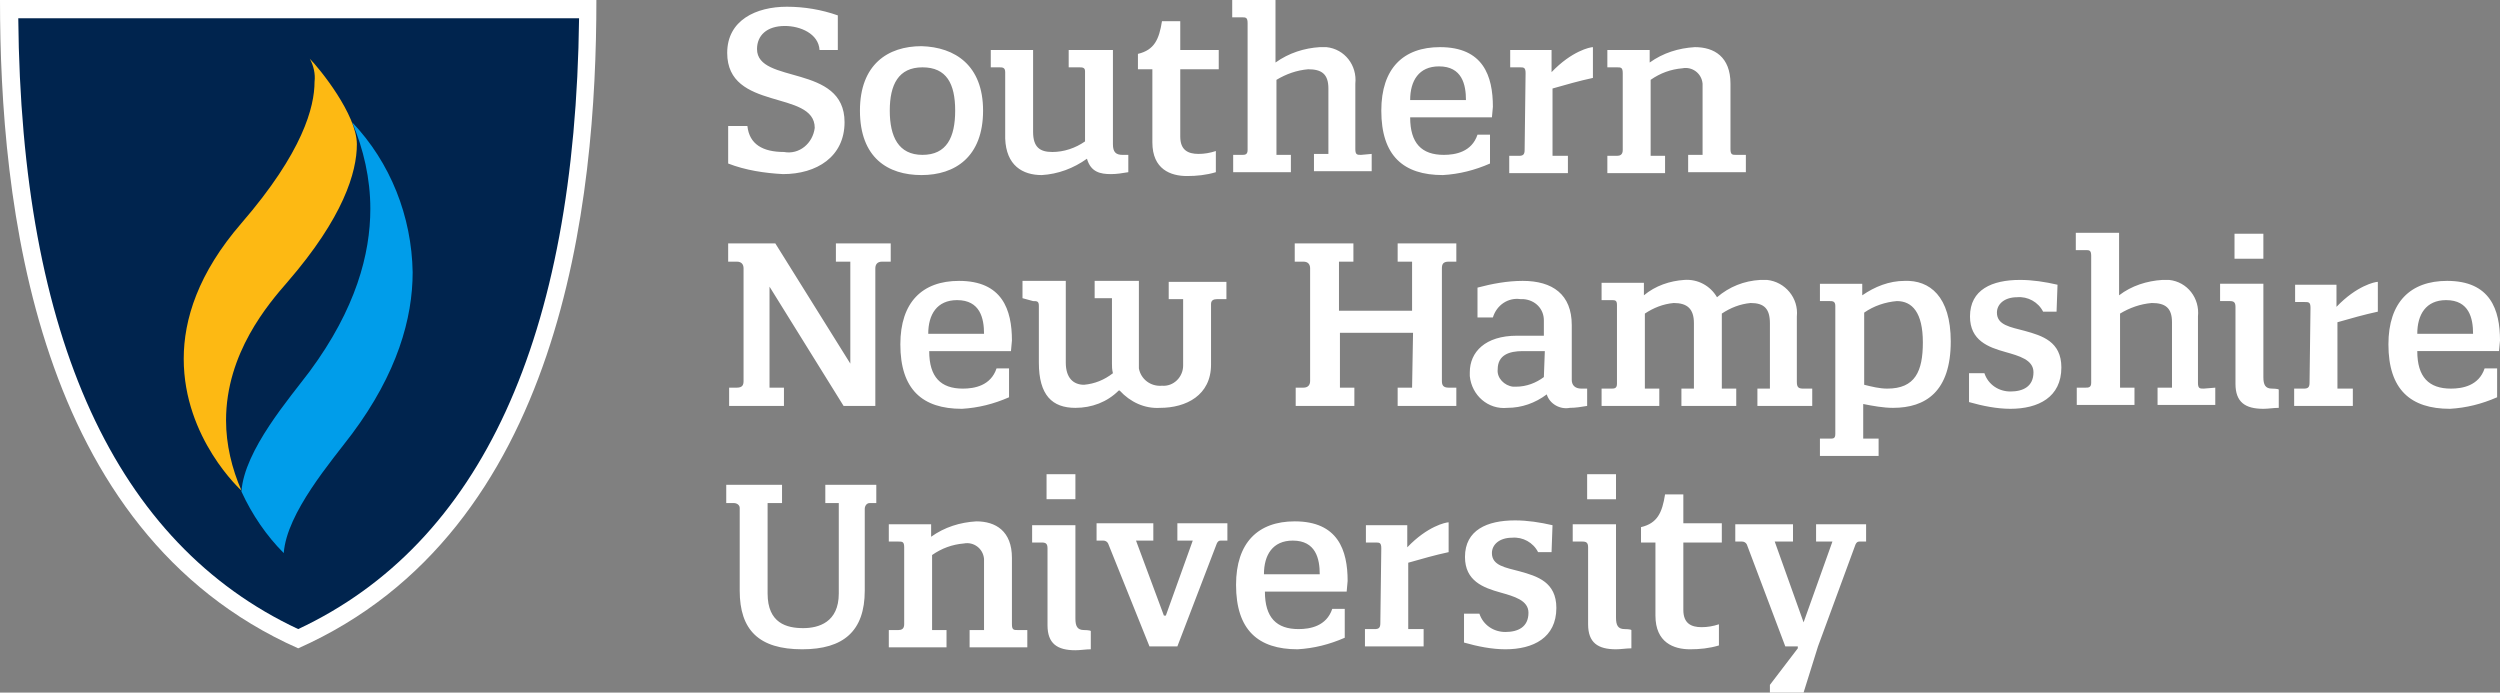 <svg enable-background="new 0 0 259.9 72" viewBox="0 0 259.9 72" xmlns="http://www.w3.org/2000/svg"><rect x="0" y="0" width="259.9" height="72" fill="#808080" stroke="none"/><path d="m84.7 13.3c0-4-9.1-1.7-9.1-7.8 0-3.4 3-4.8 6.2-4.8 1.8 0 3.6.3 5.3.9v3.6h-1.9c-.1-1.7-2-2.5-3.6-2.5-1.9 0-2.9 1-2.9 2.4 0 3.7 9.1 1.5 9.1 7.6 0 3.6-2.9 5.4-6.4 5.4-1.9-.1-3.9-.4-5.7-1.1v-3.9h2c.2 1.9 1.6 2.7 3.8 2.7 1.6.3 3-.9 3.2-2.5zm17.5-1.8c0 4.8-2.9 6.7-6.4 6.7s-6.4-1.8-6.4-6.7c0-4.8 2.9-6.7 6.4-6.7 3.5.1 6.4 2 6.4 6.7zm-2.9 0c0-2.8-.9-4.5-3.4-4.5s-3.4 1.8-3.4 4.5.9 4.6 3.4 4.6 3.4-1.8 3.4-4.6zm9 6.7c1.7-.1 3.3-.7 4.7-1.7.4 1.4 1.4 1.6 2.5 1.6.6 0 1.2-.1 1.8-.2v-1.8h-.6c-.7 0-1-.3-1-1.1v-9.8h-4.6v1.8h1.1c.3 0 .6 0 .6.4v7.3c-1 .7-2.2 1.1-3.4 1.1-1.3 0-2-.5-2-2.1v-8.5h-4.4v1.8h.9c.3 0 .6 0 .6.5v6.9c.1 2.8 1.8 3.8 3.8 3.8zm14.4-11h4v-2h-4v-3h-1.9c-.3 1.9-.8 3-2.5 3.4v1.6h1.5v7.6c0 2.8 1.9 3.5 3.6 3.5 1 0 2-.1 3-.4v-2.2c-.6.2-1.2.3-1.8.3-1.1 0-1.9-.4-1.9-1.8zm18.8 8.9c-.4 0-.6 0-.6-.6v-6.8c.2-1.9-1.1-3.6-3-3.8-.2 0-.5 0-.7 0-1.6.1-3.2.6-4.6 1.6v-6.5h-4.5v1.8h1c.4 0 .6 0 .6.6v13.2c0 .5-.3.5-.6.5h-.9v1.8h6v-1.8h-1.5v-7.8c1-.6 2.1-1 3.3-1.1 1.4 0 2.1.5 2.1 2v6.8h-1.5v1.8h6v-1.8zm13.6-3.9h-8.5c0 2.7 1.2 3.9 3.5 3.9 1.2 0 2.9-.3 3.5-2.1h1.3v3c-1.6.7-3.2 1.1-4.9 1.2-4.1 0-6.4-2-6.4-6.7 0-4.4 2.3-6.6 6.1-6.6 4.5 0 5.5 3 5.5 6.2zm-2.7-1.8c0-1.6-.4-3.5-2.8-3.5-2.1 0-3 1.5-3 3.5zm6.1 5.2c0 .5-.2.6-.6.6h-1v1.8h6.1v-1.8h-1.6v-7c1.4-.4 2.8-.8 4.2-1.1v-3.2c-.3 0-2.2.4-4.3 2.6v-2.3h-4.3v1.8h1c.4 0 .6 0 .6.6zm10.2 0c0 .5-.3.6-.6.6h-1v1.8h6v-1.8h-1.5v-7.9c1-.7 2.1-1.1 3.3-1.2 1-.2 2 .5 2.1 1.6v.6 6.8h-1.5v1.8h6v-1.8h-1c-.4 0-.6 0-.6-.6v-6.8c0-2.8-1.7-3.8-3.7-3.8-1.7.1-3.3.6-4.7 1.6v-1.3h-4.4v1.8h1c.4 0 .6 0 .6.6zm-88.1 9.7h-4.9v1.9h.9c.5 0 .7.3.7.7v11.7c0 .4-.1.7-.7.7h-.8v1.9h5.7v-1.9h-1.5v-10.5l7.7 12.4h3.3v-14.3c0-.4.2-.7.7-.7h.9v-1.9h-5.7v1.9h1.5v10.6zm24.5 11.2h-8.5c0 2.7 1.2 3.9 3.5 3.9 1.2 0 2.9-.3 3.5-2.1h1.3v3c-1.6.7-3.2 1.1-4.9 1.2-4.1 0-6.4-2-6.4-6.7 0-4.4 2.3-6.6 6.1-6.6 4.5 0 5.5 3 5.5 6.2zm-2.8-1.8c0-1.6-.4-3.5-2.8-3.5-2.1 0-3 1.5-3 3.5zm5.1-3.4c.4 0 .6 0 .6.5v5.9c0 3.4 1.4 4.7 3.8 4.7 1.7 0 3.3-.6 4.5-1.8h.1c1.1 1.2 2.6 1.9 4.2 1.8 2.7 0 5.3-1.3 5.3-4.5v-6.3c0-.4.3-.5.6-.5h1v-1.8h-6v1.8h1.5v6.9c0 1.2-1 2.2-2.2 2.1-1.2.1-2.2-.7-2.4-1.8 0-.1 0-.2 0-.4v-8.7h-4.6v1.8h1.8v6.8c0 .3 0 .6.1 1-.9.7-1.9 1.1-3 1.2-1.1 0-1.9-.7-1.9-2.3v-8.5h-4.5v1.8zm39.4 9h-1.5v1.9h6.1v-1.9h-.8c-.6 0-.7-.3-.7-.7v-11.7c0-.4.1-.7.7-.7h.8v-1.9h-6.1v1.9h1.5v5.1h-7.6v-5.1h1.5v-1.9h-6.1v1.9h.9c.5 0 .7.3.7.7v11.7c0 .4-.2.7-.7.7h-.8v1.9h6.1v-1.9h-1.5v-5.7h7.6zm18.2.1v1.8c-.6.1-1.2.2-1.8.2-1 .2-2.1-.4-2.4-1.4-1.2.9-2.6 1.4-4.1 1.4-2 .2-3.7-1.3-3.9-3.3 0-.1 0-.3 0-.4 0-2.1 1.6-3.8 4.9-3.8h2.8v-1.6c0-1.2-.9-2.1-2.1-2.2-.1 0-.2 0-.3 0-1.3-.2-2.5.6-2.9 1.9h-1.6v-3.1c1.5-.4 3.1-.7 4.7-.7 3.1 0 5.1 1.4 5.1 4.6v5.7c0 .5.3.9 1 .9zm-4.4-3.9h-2.3c-1.4 0-2.6.4-2.6 1.9-.1.9.7 1.7 1.6 1.8h.3c1.1 0 2.1-.4 2.9-1zm7.5 3.4c0 .5-.3.5-.6.5h-1v1.8h6v-1.8h-1.5v-7.8c.9-.6 1.9-1 3-1.1 1.4 0 2.1.6 2.1 2.1v6.8h-1.3v1.8h5.7v-1.8h-1.5v-7.8c.9-.6 1.9-1 3-1.1 1.4 0 2 .6 2 2.1v6.8h-1.3v1.8h5.7v-1.8h-.9c-.5 0-.7-.1-.7-.7v-6.8c.2-1.9-1.2-3.6-3.1-3.8-.2 0-.5 0-.7 0-1.7.1-3.2.7-4.5 1.8-.7-1.2-2-1.9-3.4-1.8-1.5.1-3 .6-4.2 1.6v-1.3h-4.4v1.8h1c.4 0 .6 0 .6.5zm34.7-4.4c0 5.2-2.6 6.9-6 6.9-1 0-2.1-.2-3.1-.4v3.6h1.6v1.8h-6.1v-1.8h1c.4 0 .6 0 .6-.5v-13.3c0-.5-.3-.5-.6-.5h-1v-1.8h4.4v1.2c1.3-.9 2.8-1.5 4.4-1.5 2.6-.1 4.8 1.6 4.8 6.3zm-2.9.1c0-3.1-1.1-4.3-2.7-4.3-1.2.1-2.4.5-3.4 1.2v7.5c.8.2 1.6.4 2.4.4 2.9 0 3.7-1.8 3.7-4.8zm14-6c-1.3-.3-2.6-.5-3.9-.5-2.9 0-5.2 1-5.2 3.8 0 2.5 1.9 3.2 3.7 3.7 1.4.4 2.9.8 2.9 2.1 0 1.5-1.1 2-2.4 2-1.2 0-2.3-.7-2.7-1.9h-1.6v3c1.4.4 2.9.7 4.3.7 2.9 0 5.3-1.2 5.3-4.3 0-2.7-2-3.3-3.8-3.8-1.5-.4-2.9-.6-2.9-1.9 0-.9.8-1.6 2.1-1.6 1.1-.1 2.2.5 2.7 1.5h1.4zm15.2 10.8c-.4 0-.6 0-.6-.6v-6.9c.2-1.9-1.1-3.6-3-3.8-.2 0-.5 0-.7 0-1.6.1-3.2.6-4.5 1.6v-6.5h-4.5v1.8h1c.4 0 .6 0 .6.6v13.2c0 .5-.3.5-.6.5h-.9v1.8h6v-1.8h-1.5v-7.7c1-.6 2.1-1 3.3-1.1 1.4 0 2.1.5 2.1 2v6.8h-1.5v1.8h6v-1.8zm7.1 0c-.7 0-.9-.4-.9-1.2v-9.7h-4.5v1.8h1c.4 0 .6.1.6.6v8c0 1.9 1 2.6 2.9 2.6.5 0 1.1-.1 1.6-.1v-1.9c-.1-.1-.7-.1-.7-.1zm-3.9-13.5h3v-2.6h-3zm7.8 12.9c0 .5-.2.6-.6.6h-1v1.8h6.1v-1.8h-1.6v-6.9c1.4-.4 2.8-.8 4.2-1.1v-3.1c-.3 0-2.2.4-4.3 2.6v-2.3h-4.3v1.8h1c.4 0 .6 0 .6.6zm19.7-3.3h-8.5c0 2.7 1.2 3.9 3.5 3.9 1.2 0 2.9-.3 3.5-2.1h1.3v3c-1.6.7-3.2 1.1-4.9 1.2-4.1 0-6.4-2-6.4-6.7 0-4.4 2.3-6.6 6.1-6.6 4.5 0 5.5 3 5.5 6.2zm-2.7-1.8c0-1.6-.4-3.5-2.8-3.5-2.1 0-3 1.5-3 3.5zm-166 17.6v-1.9h-5.3v1.9h1.4v9.4c0 3-2.1 3.6-3.7 3.6-1.7 0-3.7-.5-3.7-3.6v-9.4h1.5v-1.9h-5.8v1.9h.8c.3 0 .6.2.6.5v.1 8.5c0 4.1 2 6.1 6.5 6.1 4.3 0 6.5-1.9 6.5-6.1v-8.5c0-.3.2-.6.5-.6h.1zm2.9 12.6c0 .5-.3.6-.6.6h-1v1.8h6v-1.8h-1.5v-7.8c1-.7 2.1-1.1 3.3-1.2 1-.2 2 .5 2.1 1.6v.6 6.8h-1.5v1.8h6v-1.8h-1c-.4 0-.6 0-.6-.6v-6.9c0-2.8-1.7-3.8-3.7-3.8-1.7.1-3.3.6-4.7 1.6v-1.3h-4.4v1.8h1c.4 0 .6 0 .6.6zm18.7.6c-.7 0-.9-.4-.9-1.2v-9.7h-4.5v1.8h1c.4 0 .6.1.6.6v8c0 1.9 1 2.6 2.9 2.6.5 0 1.1-.1 1.6-.1v-1.9c-.1-.1-.7-.1-.7-.1zm-3.9-13.6h3v-2.6h-3zm10.7 15.3h2.9l4.1-10.7c.1-.2.2-.3.4-.3h.7v-1.8h-5.2v1.8h1.6l-2.8 7.8h-.2l-2.9-7.8h1.8v-1.8h-5.9v1.8h.7c.2 0 .4.1.5.3zm20.5-5.7h-8.5c0 2.7 1.2 3.9 3.5 3.9 1.2 0 2.9-.3 3.5-2.1h1.3v3c-1.6.7-3.2 1.1-4.9 1.2-4.1 0-6.4-2-6.4-6.7 0-4.4 2.3-6.6 6.1-6.6 4.5 0 5.5 3 5.5 6.2zm-2.8-1.8c0-1.6-.4-3.5-2.8-3.5-2.1 0-3 1.5-3 3.5zm6.3 5.1c0 .5-.2.6-.6.6h-1v1.8h6.1v-1.8h-1.6v-6.9c1.4-.4 2.8-.8 4.2-1.1v-3.1c-.3 0-2.2.4-4.3 2.6v-2.3h-4.3v1.8h1c.4 0 .6 0 .6.6zm17.9-10.2c-1.3-.3-2.6-.5-3.9-.5-2.9 0-5.2 1-5.2 3.8 0 2.5 1.9 3.2 3.7 3.7 1.4.4 2.9.8 2.9 2.1 0 1.5-1.1 2-2.4 2-1.2 0-2.3-.7-2.7-1.9h-1.6v3c1.4.4 2.9.7 4.3.7 2.9 0 5.3-1.2 5.3-4.3 0-2.7-2-3.3-3.8-3.8-1.5-.4-2.9-.6-2.9-1.9 0-.9.8-1.6 2.1-1.6 1.1-.1 2.2.5 2.7 1.5h1.4zm7.5 10.8c-.7 0-.9-.4-.9-1.2v-9.7h-4.5v1.8h1c.4 0 .6.1.6.6v8c0 1.9 1 2.6 2.9 2.6.5 0 1.1-.1 1.6-.1v-1.9c-.1-.1-.7-.1-.7-.1zm-3.9-13.5h3v-2.6h-3zm10 4.5h4v-2h-4v-3h-1.9c-.3 1.9-.8 3-2.5 3.4v1.6h1.5v7.6c0 2.8 1.9 3.5 3.6 3.5 1 0 2-.1 3-.4v-2.2c-.6.2-1.2.3-1.8.3-1.1 0-1.9-.4-1.9-1.8zm10.6 10.8h1.3v.2l-2.9 3.8v.8h3.5l1.5-4.8 3.9-10.6c.1-.2.2-.3.4-.3h.7v-1.8h-5.2v1.8h1.7l-3 8.4-3-8.4h1.9v-1.8h-6v1.8h.7c.2 0 .4.1.5.3z" fill="#fff"/><path d="m62 0h-62c0 20.9 3.5 55.2 31 67.4 27.5-12.2 31-46.5 31-67.4z" fill="#fff"/><path d="m60.2 1.9c-.4 33.2-10.2 54.6-29.2 63.5-19-8.9-28.8-30.3-29.1-63.5z" fill="#00244e"/><path d="m36.6 12.7c1.2 2.8 1.9 5.9 1.9 9 0 4.7-1.5 10.4-6.3 16.9-2.1 2.8-6.8 8.2-7.1 12.5 1.1 2.4 2.6 4.6 4.4 6.4.3-4.2 5-9.6 7.1-12.4 4.7-6.3 6.3-12 6.3-16.8-.1-5.8-2.3-11.4-6.3-15.6z" fill="#009dea"/><path d="m37.1 15c0 2.9-1.4 7.6-7.2 14.3-2 2.3-6.4 7.4-6.4 14.4 0 2.5.6 5 1.6 7.3 0 0-6-5.4-6-13.7 0-4.1 1.5-8.9 6-14.1 6.4-7.4 7.6-12.1 7.6-14.7.1-.8-.1-1.7-.5-2.4 1 1 4.9 5.8 4.9 8.9z" fill="#fdb913"/></svg>